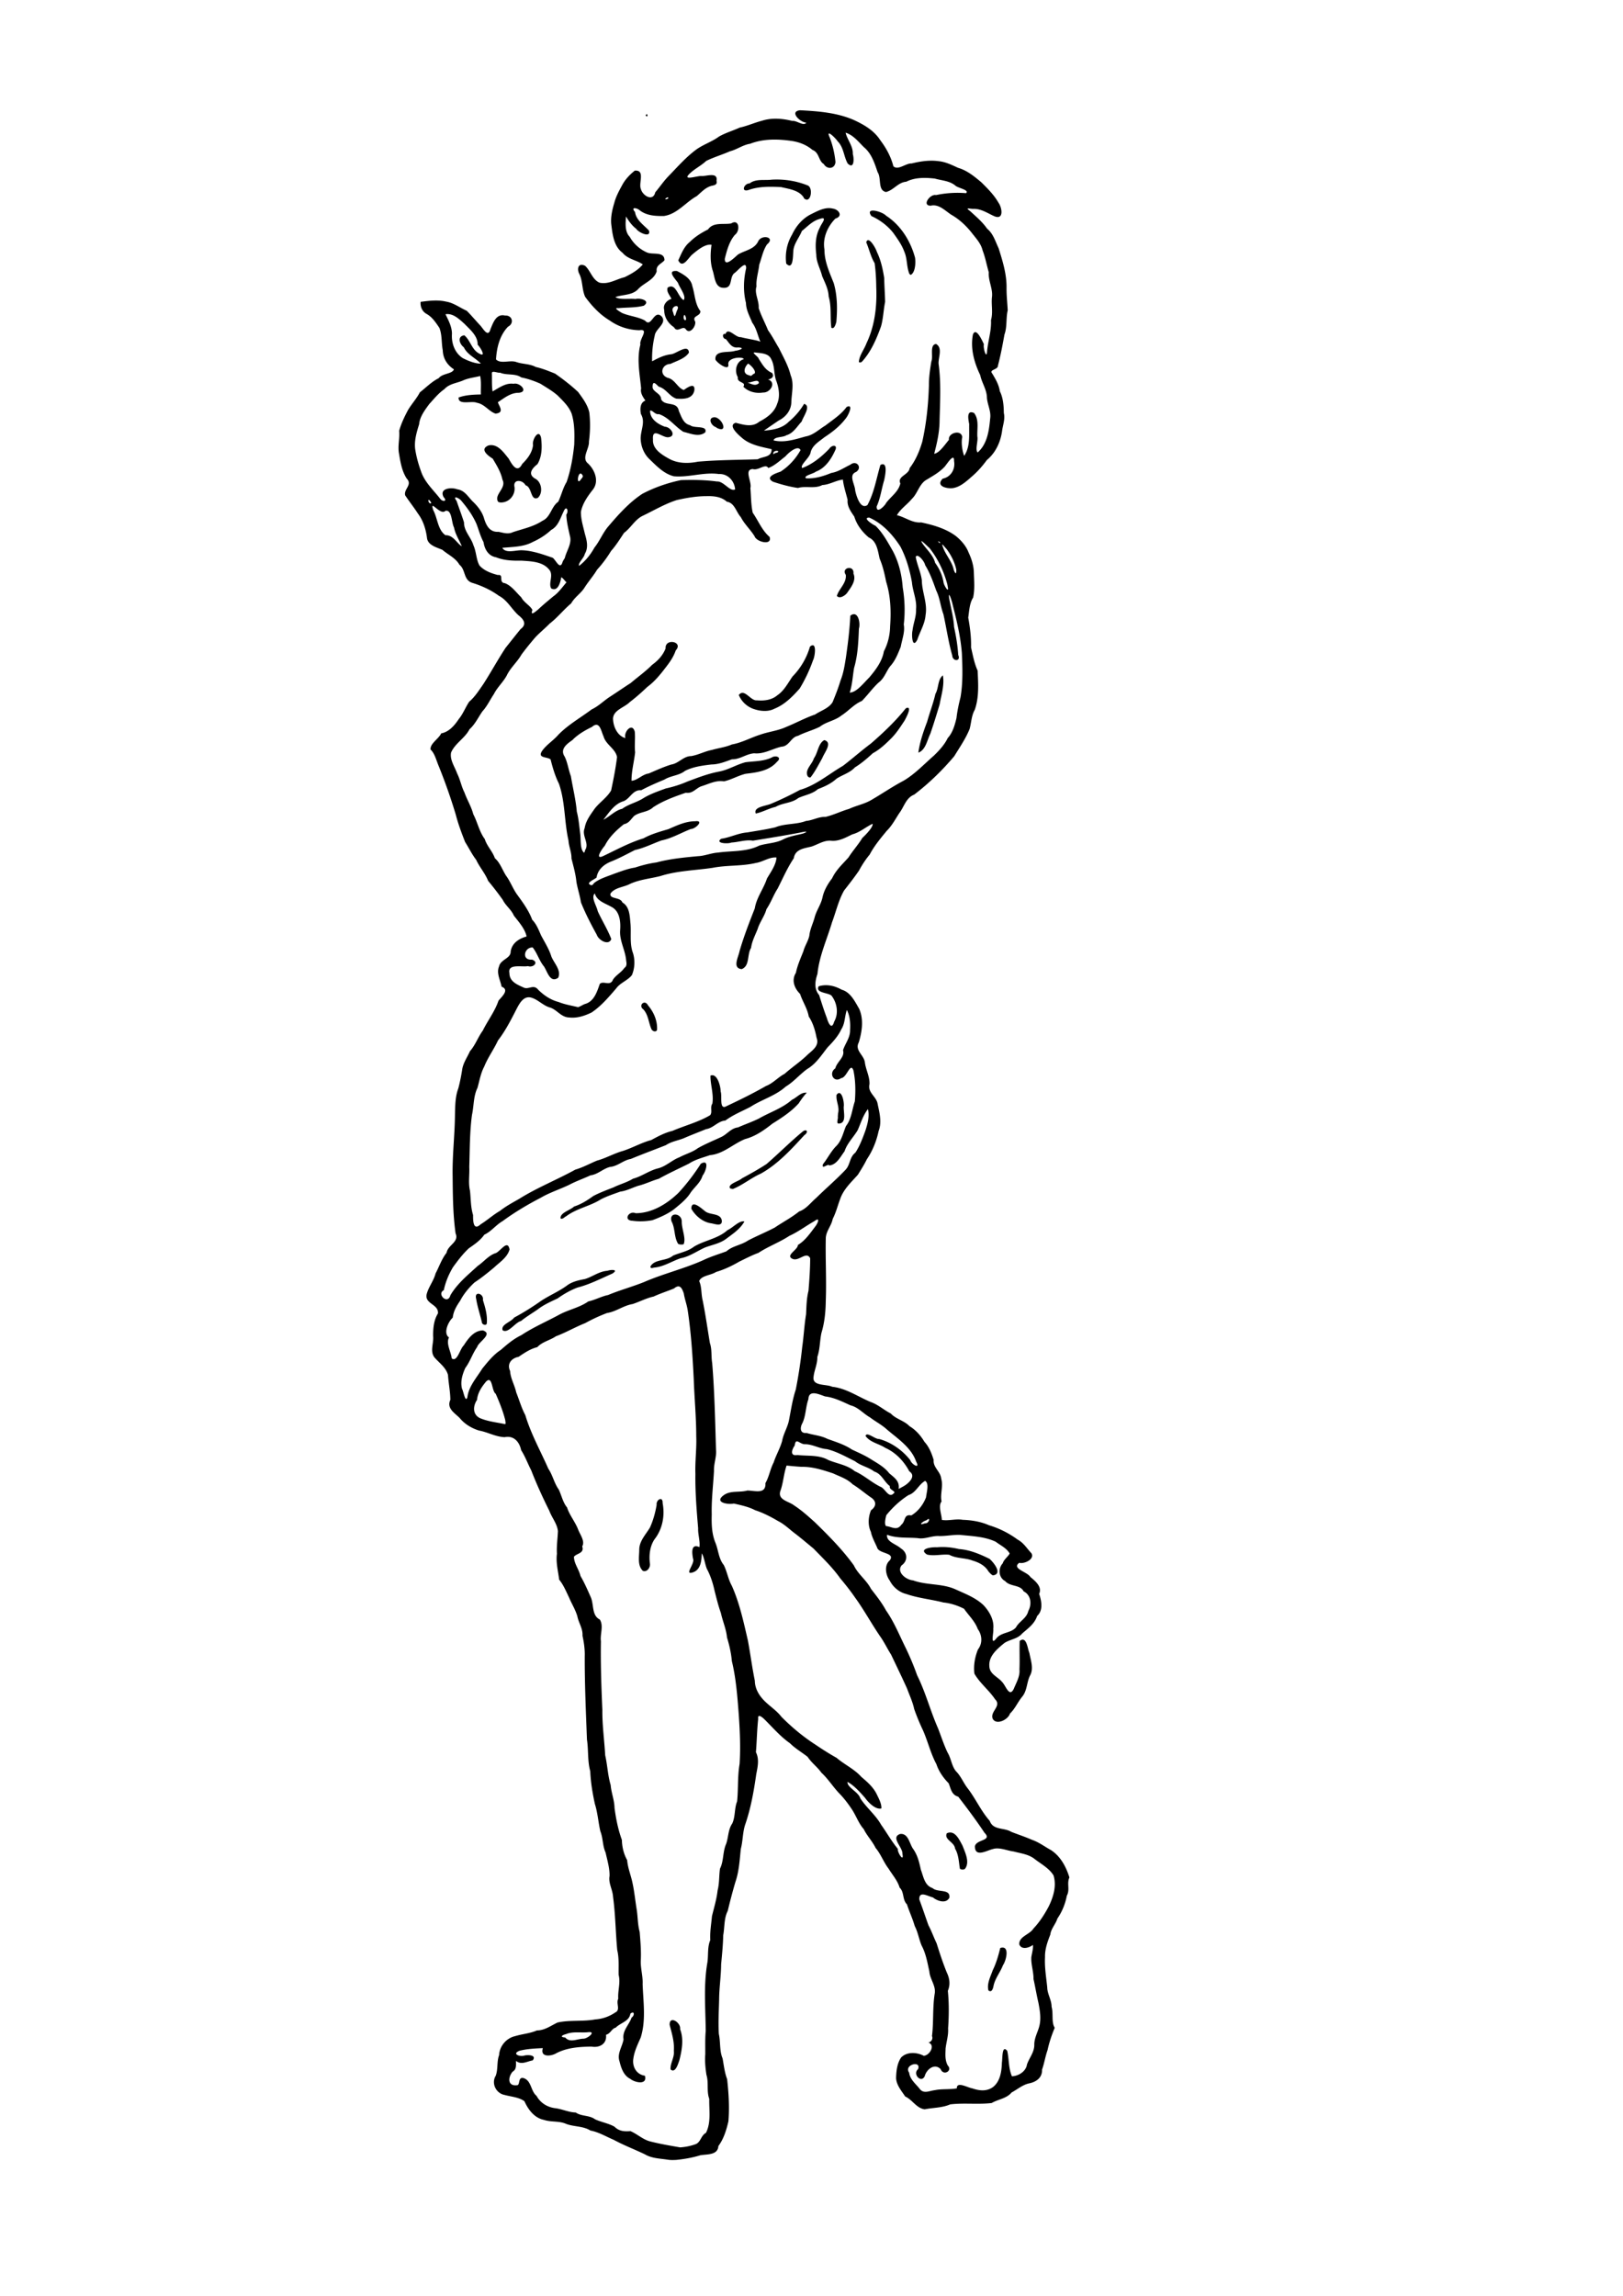 <svg xmlns="http://www.w3.org/2000/svg" viewBox="0 0 744.09 1052.4"><path d="M305.87 989.92c-3.45-.51-7.06-.57-10.16-2.39-4.74-2.3-9.68-4.14-14.31-6.66-3.52-1.49-6.96-3.59-10.72-4.27-3.28-2.1-7.46-1.69-11.06-3.02-3.29-1.5-6.89-.73-10.25-1.87-4.37-.88-7.21-4.69-8.93-8.53-2.39-1.85-6.09-2.07-9.07-2.89-3.99-.72-6.24-5.37-4.08-8.83 1.1-3.06.41-6.45 1.54-9.47.2-4.09 3.29-7.73 7.29-8.65 3.32-1.02 6.85-1.23 10.04-2.63 3.6-.01 6.39-2.18 9.44-3.62 5.68-1.26 11.57-.36 17.28-1.43 3.34-.22 6.41-1.3 9.16-3.16 2.6-1.18.27-4.13 1.41-6.32-.28-3.67 1.12-7.27.17-10.94-.08-3.8.26-7.6-.64-11.35-.77-8.12-.81-16.32-1.92-24.41-.16-3.28-2.22-6.28-1.6-9.58.06-3.64-1.04-7.2-1.82-10.73-1.43-3.1-1.13-6.61-2.41-9.78-.95-4.16-1.21-8.44-2.51-12.52-1.07-4.93-1.91-9.92-2.11-14.96-1.31-4.71-.77-9.68-1.51-14.49-.48-12.74-1.07-25.49-1.02-38.25.1-3.18-.36-6.3-1.03-9.39.21-3.33-1.79-5.88-2.37-8.97-.97-3.18-2.58-5.63-3.82-8.61-1.35-2.77-2.54-5.75-4.5-8.11-.49-3.94-1.56-7.86-1.03-11.87-.21-3.48.32-6.91.46-10.37-.36-3.43-2.8-6.17-3.96-9.36-3.02-6.05-5.84-12.21-8.29-18.52-1.6-3.06-2.73-6.3-4.61-9.22-.8-3.84-3.35-6.83-7.57-5.98-4.12-.14-7.74-2.31-11.73-3.03-3.45-1.06-6.67-3.02-8.89-5.76-2.29-2.32-6.09-4.36-4.27-8.33-.04-3.81-.84-7.59-1.08-11.4-.96-3.47-4.02-5.48-6.25-8.09-2.13-2.85-.22-6.48-.57-9.71-.03-3.62.29-7.31 2.21-10.39.4-4.31-6.15-4.29-5.18-8.79.85-3.35 3.25-6.2 4.09-9.55 1.66-3.11 2.77-6.61 5.05-9.48.59-3.59 5.86-4.89 4.12-8.88-1.21-8.68-1.27-17.48-1.35-26.23-.18-9.41.98-18.77 1.07-28.17.12-4.05.08-8.19 1.52-12.02.72-2.64 1.28-5.52 1.74-8.32.37-3.25 2.33-5.87 3.62-8.78 2.47-2.78 3.67-6.44 5.89-9.45 2.27-4.63 5.53-8.77 7.19-13.7 1.61-1.94 5.14-5 1.42-6.41-.56-2.98-2.5-6.2-1.15-9.32.72-3.22 5.36-3.56 5.31-6.79.58-3.95 3.9-5.96 7.31-6.91-.79-3.57-3.6-6.67-5.84-9.55-1.2-2.82-3.72-4.47-5.11-7.25-2.12-2.99-4.36-5.89-6.7-8.7-1.36-3.44-3.93-6.26-5.47-9.62-1.97-2.57-3.34-5.44-5.08-8.18-1.61-4.11-3.17-8.23-4.27-12.52-2.25-7.5-4.85-14.9-7.77-22.15-1.16-2.63-1.82-5.89-3.8-7.71-.28-2.79 3.7-4.84 4.88-7.41 3.54-.64 6.15-3.67 8.03-6.53 1.98-2.38 3.11-5.46 4.8-7.98 2.59-2.18 4.44-5.16 6.4-7.95 3.56-5.51 6.68-11.29 10.29-16.76 2.29-2.85 4.51-5.7 6.87-8.58 3-2.22 1.47-4.44-.95-6.33-3.16-2.84-5.11-6.93-8.99-8.93-3.72-2.71-7.97-4.65-12.34-5.98-3.98-1.37-2.84-5.98-5.75-8.26-1.77-3.13-5.18-4.55-7.79-6.82-2.7-1.19-6.84-2.1-7.11-5.67-.52-3.88-1.77-7.85-4.15-10.99-1.82-2.82-3.97-5.52-5.82-8.32-.78-2.89 3.49-4.81.71-7.68-2.22-3.44-2.87-7.41-3.52-11.35-.72-3.55.38-7 .04-10.54.89-3.25 2.41-6.43 4.04-9.5 1.67-2.82 3.94-5.24 5.46-8.16 2.85-2.21 5.37-4.86 8.65-6.49 1.64-2.24 6.24-1.89 6.96-4.04-3.08-2.01-4.99-4.94-5.12-8.77-.65-3.39-.26-7-1.54-10.24-1.66-2.46-3.3-4.96-5.84-6.38-2.04-1.12-2.99-3.31-2.76-5.55 3.92-.53 7.88-1.02 11.78-.09 3.42.58 6.23 2.79 9.35 4.17 2.13 2.12 4.12 4.52 6.21 6.74 1.38 1.5 3.59 5.76 4.68 1.7 1.22-2.91 2.58-7.22 6.68-6.24 3.36-.22 4.32 3.59 1.36 5.11-3.84 3.99-5.18 9.62-5.5 14.98 2.12 2.25 6.42.15 9.36 1.23 2.9 1.01 6.09.75 8.85 2.25 3.05.69 5.98 1.88 8.86 3.04 3.7 2.59 7.32 5.37 10.61 8.46 2.08 2.9 4.3 5.77 5.09 9.34.52 4.42.41 8.95-.17 13.36.22 3.29-3.47 7.41-.56 9.91 3.19 2.89 5.32 8.14 2.47 11.97-2.4 3.05-4.85 6.45-5.58 10.32-.05 3.45 1.04 6.71 1.79 10.01.92 3.13 1.74 6.34-.02 9.27-.32 1.85-3.18 4.16-2.62 5.49 2.94-2.26 5.26-5.15 7.04-8.38 2.49-3.09 3.87-6.88 6.5-9.87 4.61-5.41 9.46-10.84 15.45-14.77 5.55-2.93 11.58-5.01 17.71-6.29 5.49-.17 11.03-.11 16.48.63 3.12-.24 6.06 4.89 8.36 3.62-.31-3.89-3.36-7.26-7.43-7.03-6.92-1-13.76 1.65-20.67 1.02-4.53-1.12-7.9-4.7-11.16-7.83-2.61-2.48-3.97-6-4.05-9.52 0-3.82 2.28-7.52.12-11.17-.42-2.24-.45-5.24 2.05-6.17-.84-1.27-2.47-3.42-1.95-5.54-.63-6.68-2.08-13.51-.34-20.16-.66-2.41 4.28-7.34-.45-6.55-4.9-.1-9.67-1.64-13.65-4.49-4.51-2.69-8.14-6.61-11.21-10.81-1.52-3.27-1.07-7.05-2.6-10.34-1.37-2.39-.66-5.48 2.55-3.9 2.53 2.27 3.35 6.44 6.71 7.76 4.04.87 7.61-1.62 11.39-2.53 3.04-1.48 6.23-3.24 8.36-5.87-2.95-2.03-6.9-2.39-9.28-5.32-3.92-2.9-4.55-8.08-5.12-12.57-.48-3.414.35-7.069 1.35-10.349.7-2.804 2.29-5.72 3.53-7.976 1.41-2.717 3.56-4.927 5.84-6.763 4.98-.384 1.6 5.715 2.82 8.494.87 3.102 5.58 5.837 6.58 1.427 2.08-2.418 3.91-5.228 6.27-7.597 4.02-4.155 7.88-8.576 12.55-12.008 3.24-2.323 7.19-3.568 10.36-5.911 2.92-1.697 6.38-2.687 9.5-4.124 3.53-.755 6.77-2.255 10.28-3.163 4.52-1.449 9.31-1.027 13.85.1 2.1-.263 5.13 2.585 6.45.784-2.77-.077-8.03-5.103-2.9-5.67 8.31.413 16.88 1.069 24.6 4.422 4.69 2.151 9.36 4.852 12.19 9.298 2.72 3.575 4.9 7.576 6.01 11.947 2.17 2.029 5.61-1.405 8.39-1.295 4.06-.987 8.25-1.624 12.43-1.03 3.16.323 5.99 1.726 8.84 3.038 4.11 1.177 7.49 3.966 10.71 6.67 2.85 2.838 5.79 5.757 7.78 9.26 1.83 2.504 2.61 8.476-2.3 6.06-2.86-1.337-5.65-3.197-8.96-3.181-1.67.117-4.42-.943-1.73 1.007 2.76 2.563 5.68 4.98 7.82 8.09 2.84 2.3 3.78 5.86 5.26 8.93 1.86 5.9 3.73 11.92 3.65 18.19-.05 3.44.37 6.87.53 10.29-.86 3.65-.2 7.57-1.49 11.1-.85 4.77-1.76 9.54-2.98 14.23.03 2.02-4.26 1.76-2.62 3.66 1.55 2.6 3.04 5.1 3.48 8.12 1.49 2.91 1.81 6.54 1.83 9.94.69 2.82-.46 5.57-.81 8.34-.72 5.06-2.99 9.97-6.98 13.25-2.02 2.78-4.32 5.39-6.97 7.64-2.53 2.23-5.32 4.77-8.7 5.23-2.76.33-7.92-.92-4.56-4.35 3.68-.7 5.89-4.29 5.2-8.06.15-4.22-3.36 1.56-4.32 2.59-2.46 2.68-5.76 4.42-8.85 6.31-2.92 2.12-3.63 6.05-6.23 8.5-2.13 2.57-5.16 4.55-6.8 7.42 3.78.86 7.06 3.67 11.12 3.3 5.57 1.19 11.24 2.79 15.9 6.24 2.38 1.95 4.66 4.48 5.78 7.41 1.38 2.92 2.39 6.01 2.48 9.28.12 3.83.49 7.79-.34 11.55-1.66 2.53-1.8 6.22-2.24 9.17.82 4.5 1.42 9.09 1.29 13.65.85 3.66 1.48 7.25 3.02 10.65.27 5.97.72 12.22-1.32 17.96-1.53 2.67-1.57 5.92-2.36 8.79-1.8 4.44-4.56 8.42-7.04 12.47-5.47 6.48-11.61 12.46-18.36 17.6-3.79 1.49-4.58 5.52-6.81 8.45-1.84 2.79-3.37 5.8-5.76 8.13-2.84 3.46-5.74 6.9-7.83 10.89-1.91 2.3-3.52 4.77-4.93 7.4-2.15 3.12-4.48 6.11-6.81 9.08-2.59 4.55-3.71 9.74-5.54 14.61-2.34 7.85-5.86 15.41-6.68 23.64-1.12 3.36-1.64 6.81.78 9.7 1.1 3.5 2.22 7.05 3.53 10.5.66 2.35 2.22 5.71 3.36 1.67 2.13-3.77 1.35-8.57-1.22-11.91-1.56-1.46-7.57-1.18-5.88-4.3 3.62-1.09 7.31-.26 10.53 1.56 4.06 1.14 6.05 5.38 8.02 8.75 2.17 4.9 1.33 10.42-.16 15.38-1.99 3.72 2.33 5.72 2.79 9.21.43 3.37 2.23 6.43 2.12 9.94-.94 3.74 2.77 5.46 3.62 8.58.85 4.23 2.17 8.67.56 12.9-.96 4.57-2.75 9.06-5.37 12.92-1.23 2.51-2.58 4.64-4.14 7.15-3.05 3.41-6.57 6.62-8.11 11.08-1.16 3.04-1.91 6.23-3.42 9.13-.61 3.18-2.92 5.42-3.18 8.63-.22 9.65.36 19.31-.01 28.96-.07 4.94-.53 9.87-1.96 14.61-.83 3.68-.65 7.53-1.92 11.12.1 3.29-1.51 6.26-1.75 9.42-.35 4.01 5.85 2.93 8.56 4.23 6.45.69 11.82 4.57 17.67 6.99 3.38 1.18 6.04 3.67 9.18 5.26 2.45 2.62 6.19 3.26 8.61 5.83 2.82 1.68 5.12 4.26 6.84 7.16 2.14 2.32 3.31 5.29 4.23 8.3-.36 3.44 3.18 5.33 3.47 8.63 1.03 3.46-.62 7.21.17 10.39-1.66 2.04.01 5.82.11 8.47 2.95.54 6.4-.6 9.56-.04 4.14.15 8.25.81 12.06 2.49 4.7 1.41 9.15 3.65 13.1 6.56 2.81 1.51 4.15 3.94 6.36 6.29 1.59 2.73-3.28 4.99-5.58 4.37-3.74 2.69 3.76 4.11 5.08 6.5 2.33 1.89 5.52 4.56 4.03 7.74 1.11 3.27 1.93 7.52-.9 10.09-1.2 3.63-4.12 5.67-6.86 8.05-2.11 2.53-5.55 2.67-8.14 4.36-3.24 2.65-7.27 5.93-6.93 10.57.08 3.8 3.88 4.86 5.92 7.4 1.62 1.57 3.26 7.36 5.34 2.93 1.15-2.84 2.85-5.61 2.54-8.8.19-4.34-.05-8.75.11-13.03 3.23-2.47 3.55 3.55 4.45 5.5.59 3.43 2.13 7.2.23 10.49-1.46 3.04-1.25 6.64-3.39 9.4-2.14 2.5-3.33 5.62-5.74 7.9-.9 2.89-6.27 5.41-7.89 2.43-1.47-3.33 4.28-5.84 1.04-9-2.79-4.2-6.97-7.34-9.47-11.74-.47-3.71.24-7.65 1.65-11.1 2.17-2.75 1.92-6.58-.09-9.31-1.3-3.61-4.23-6.3-6.3-9.31-2.99-1.52-6.19-2.56-9.44-2.88-5.65-1.46-11.51-1.97-17.05-3.9-3.23-.76-6.06-3.16-7.55-6.1-1.9-2.58-2.7-7.01.01-9.34 2.59-3.61-5.04-2.91-5.82-5.85-1-2.31-2.44-4.89-2.86-7.2-1.45-3.01-1.23-6.85.06-9.9 2.63-1.88 2.53-4.31-.27-6.02-2.75-1.93-5.26-4.1-8.15-5.87-2.57-2.54-5.82-3.53-8.99-5.01-4.69-1.55-9.46-3.1-14.46-3-2.28-.13-4.56-.36-6.84-.58-1.36 3.85-1.48 8.01-2.92 11.84-1.12 3.98 4.02 4.57 6.34 6.41 3.43 2.22 6.49 4.99 9.53 7.72 6.36 6.21 12.68 12.56 17.89 19.79 1.9 4.08 5.83 6.75 7.86 10.77 2.47 3.18 4.98 6.34 6.9 9.9 3.76 5.35 6.19 11.51 9.1 17.35 1.92 4.01 3.66 8.12 5.13 12.31 3.9 7.82 6.06 16.33 9.58 24.3 1.47 3.76 2.66 7.54 4.4 11.17 1.65 2.7 1.85 6.16 3.87 8.58 2.31 2.28 3.45 5.48 5.49 8 3.59 4.73 6 10.26 9.96 14.73 1.6 4.4 6.54 2.98 9.84 5.01 3.16 1.25 6.39 2.28 9.5 3.66 3.22 1.1 5.71 3.06 8.72 4.71 4.4 2.85 6.97 7.66 8.47 12.55-1.28 2.85.36 5.52-1.18 8.38-.69 3.7-2.18 7.37-4.33 10.46-.7 2.44-2.97 4.72-3.23 7.34-1.29 3.29-2.54 6.72-2.44 10.34-.25 4.65.55 9.25 1.02 13.85.02 3.03 2 5.77 1.99 8.88.91 3.28-.18 7.07 1.44 9.67-1.38 3.29-2.54 6.75-3.29 10.23-1.04 2.91-1.48 6.02-2.52 8.94.13 3.65-2.58 5.57-5.71 6.26-3.05.57-5.57 2.78-8.26 4.23-2.33 2.8-6.15 3.08-9.12 4.82-6.33.75-12.74-.15-19.05.63-3.67 1.62-7.75 1.46-11.63 2.25-3.77-.43-5.67-4.4-8.97-5.87-1.66-2.53-4-5.18-4.18-8.37.06-3.24.46-6.83 2.31-9.5 2.64-2.74 7.23-2.46 10.36-.79 2.72-.1 5.6-5.07 2.01-6.1.58.19 2.55-1.11 1.78-2.94.8-6.46.22-13.04 1.25-19.47.64-3.55-2.24-6.68-2.45-10.12-.9-4.06-1.57-8.19-3.55-11.9-1.25-2.96-1.65-6.03-3.17-8.96-.96-3.38-2.49-6.58-3.56-9.93-2.19-2.15-1.13-5.56-3.35-7.65-.98-3.29-3.32-5.86-5.09-8.74-2.29-2.97-3.5-6.59-5.92-9.45-1.5-3.1-3.98-5.6-5.45-8.64-2.45-2.74-3.57-6.41-5.69-9.44-1.72-2.58-3.65-5.06-5.77-7.19-2.77-2.98-4.96-6.49-7.96-9.25-1.86-2.63-4.49-4.49-6.3-7.24-2.67-2.11-5.68-3.82-8.11-6.25-4.36-3.05-7.81-7.1-11.56-10.83-.99-.99-3.35-3.02-3-.34-.56 5.07-.61 10.19-1.04 15.28 1.61 3.22.81 6.69.15 10.09-1.12 7.87-2.51 15.73-5.13 23.26-1.13 3.58-.99 7.38-1.95 10.99-.53 5.12-.8 10.31-2.5 15.22-1.28 4.36-2.44 8.76-3.49 13.19-1.77 3.38-1.38 7.47-2.08 11.17-.08 4.45-.55 8.87-.95 13.3-.04 5.38-.88 10.68-.92 16.07-.12 5.28-.46 10.58-.13 15.86.82 3.68.24 7.69 1.72 11.23.57 3.09.9 6.39 2.08 9.49.71 6.41 1.12 12.91.58 19.35-.92 3.97-2.14 8.02-4.59 11.31-.27 4.26-5.21 3.69-8.25 4.22-3.65 1.12-7.42 1.78-11.23 2.15-1.33.05-2.68.1-3.99-.16zm13.27-7.15c2.28-1.18 2.16-3.8 4.52-5.12 2.44-4.8 1.38-10.39 1.51-15.56-1.31-3.61-.18-7.49-1.3-11.04-.45-3.01-.78-6.11-.53-9.43.03-3.62-.12-7.13.21-10.72-.11-10.43-1.04-20.97.76-31.32.52-3.41-.06-7.06 1.33-10.28-.21-3.71.43-7.23.77-10.96.95-3.92 2.14-7.79 2.59-11.85.85-3.25.62-6.68 1.09-9.94 1.77-3.48 1.2-7.73 2.81-11.32 1.1-3.09.87-6.54 2.79-9.34 1.51-3.2.93-6.92 2.24-10.15.6-5.71.16-11.48 1.14-17.15.51-7.78.12-15.61-.43-23.38-.61-7.97-1.23-16.01-3.11-23.79-.33-3.7-1.15-7.31-2.23-10.83-.35-3.87-1.98-7.42-2.79-11.19-1.2-3.34-2.02-6.76-2.9-10.2-.77-3.5-1.84-6.91-3.54-10.07-.86-2.05-1.34-5.83-2.37-7.08-.05 3.19-.37 7.28-3.82 8.62-4.7 1.64.88-3.87-.15-6.2-.46-2.48-1.1-7.13 2.93-5.29.41-2.63-.72-5.8-.59-8.65-.7-8.32-1.38-16.64-1.26-24.99-.2-5.76.62-11.46.39-17.22 0-8.76-.85-17.49-1.15-26.25-.53-10.57-1.2-21.15-2.79-31.62-.41-2.54-1.4-5.11-1.76-7.55-.85-2.44-1.8-4.53-4.5-2.28-3.1 1.27-6.3 2.27-9.34 3.69-3.38.74-6.41 2.38-9.66 3.45-4.14.66-7.55 3.48-11.69 4.1-3.44 1.3-6.77 2.84-9.99 4.62-4.58 1.81-8.85 4.33-13.47 6.05-2.75 1.9-6.14 2.44-8.53 4.98-3.15.78-5.81 2.56-8.54 4.43-3.33.63-5.45 3.19-3.92 6.5.21 3.48 2.1 6.46 2.81 9.82 1.39 3.46 2.39 7.1 4.16 10.39 2.55 8.57 6.98 16.44 10.56 24.58 2.01 2.96 2.67 6.62 4.78 9.54 1.3 2.74 1.89 5.91 3.8 8.21 1.12 3.52 3.63 6.45 5 9.91.9 2.49 3.38 5.52 1.95 7.95 1.13 3.26-2.73 3.18-3.79 4.78.07 3.17 2.31 5.74 3 8.77 1.77 3.03 3.19 6.27 4.63 9.53 1.65 3.44.37 8.52 4.23 10.44 1.86 2.93.05 6.65.51 9.96-.18 10.49.2 20.97.66 31.45-.09 6.97.92 13.88 1.3 20.83 1.04 4.48 1.17 9.18 2.51 13.62.27 3.56 1.72 6.92 1.77 10.52.66 4.97 1.65 9.92 3.37 14.64.07 3.21.84 6.44 2.42 9.27.3 3.63 1.7 6.85 2.42 10.32.87 3.94 1.25 7.94 1.89 11.92.61 3.56.46 7.15 1.43 10.66.34 4.34.74 8.72.51 13.07-.17 3.59 1.03 7.19.84 10.85.28 8.15 1.63 16.59-.89 24.53-1.37 3.11-2.91 6.25-3.37 9.66-.57 3.68 1.44 7.27 5.31 7.81 1.24 4.44-4.66 3.16-6.73 1.42-3-1.46-4.17-4.93-4.9-7.96-1.24-3.6 1.25-6.69 1.83-10.11-.67-3.97 2.55-6.62 3.7-10.01 1.51-.97 1.29-3.38-.57-1.76-.49 3.49-4.55 4.17-6.73 6.39-1.94.52-2.3 2.7-4.44 3.27.51 4.1-2.9 6.07-6.63 5.41-5.66.08-11.58.48-16.63 3.3-2.51 1.23-6.96 1.47-5.69-2.59-3.49.15-7.2.31-10.66 1.19-3.69 1.41-.02 2.91 2.23 2.2 1.7-.4 5.72-.24 3.78 2.22-2.67.48-5.18 2.21-7.66.24-.03 1.76.35 3.89-1.53 4.92-2.23 2.57-2.43 6.94 2.26 6.19 1.19-.49.13-4.19 3.1-3.11 3.33 1.45 2.95 5.88 5.57 8 1.75 3.2 4.82 5.18 8.51 5.67 3.22.37 6.19 1.9 9.47 1.98 2.68 1.86 6.18 1.15 8.85 3.1 2.89 1.36 6.18 1.83 8.94 3.42 2.19 2.19 4.8 2.22 7.31 2.02 2.99 1.27 5.53 3.69 8.67 4.62 4.64 1.22 9.39 2.01 14.09 2.83 2.49-.16 4.99-.67 7.33-1.55zm-11.69-34.16c-.31-2.7 1.88-5.58 1.48-8.57.32-4.08-.92-7.99-1.92-11.88-.17-4.51 5.29-1.05 4.79 1.96 1.78 4.58.83 9.66-.33 14.28-.56 1.5-1.78 6.11-4.02 4.21zm-12.72-228.56c-2.53-2.42-1.69-6.35-1.66-9.5-.07-4.13 2.98-7.09 4.93-10.39 1.49-3.3 2.44-6.79 3.05-10.37-.31-2.37 2.87-4.16 2.74-.83 1.11 5.77-.05 11.97-3.72 16.63-2.16 3.25-2.6 7.41-2.09 11.21.23 1.74-1.35 3.98-3.25 3.25zM428.56 958.1c3.33-.7 6.82-.22 10.12-.85-.14-3.36 5.04-.27 7.07.01 3.1 1.06 6.36 1.53 9.34-.47 3.49-2.59 4.13-7.31 4.25-11.36.31-1.62-.06-8.51 2.45-5.32.86 3.83.54 7.97 2.15 11.62 3.05-.11 6.44-2.22 6.9-5.43 1.07-3.08 3.43-5.65 3.35-9.08-.02-2.96 1.53-5.61 2.23-8.22 1.02-3.57.34-7.44-.35-11.03-.84-3.59-1.44-7.23-2.24-10.83.06-3.41-1.22-6.76-.99-10.07.26-1.66.98-4.34.71-5.55-1.83 1.4-5.26 2.35-6.25-.27-.18-3.65 4.74-4.41 6.51-7.25 2.82-2.98 5.08-6.51 7-10.13 2.12-4.36 3.68-9.42 2.2-14.22-1.98-3.23-5.5-5.12-8.46-7.36-2.83-2.34-6.44-2.7-9.81-3.6-3.11-.38-6.61-2.09-9.57-1.11-2.68.59-8.16 4.03-8.21-1.23.57-3.33 8.19-2.44 4.4-6.25-3.78-5.67-7.87-11.16-12.04-16.54-3.09-.84-3.36-3.62-4.39-6.15-2.48-2.49-4.54-5.49-5.62-8.76-2.65-4.9-3.9-10.43-6.16-15.52a97.555 97.555 0 01-4.02-9.73c-.68-3.22-2.15-6.32-3.29-9.44-2.35-5.21-4.85-10.35-7.3-15.51-1.69-2.62-3.12-5.71-5.01-8.35-4.03-5.89-7.41-12.17-11.61-17.95-2.09-3.04-4.36-5.89-6.73-8.71-3.54-5-8.03-9.29-12.29-13.68-2.66-2.17-5.28-4.42-8-6.52-2.72-2-5.1-4.47-8.15-6.01-3.36-1.97-6.9-3.8-10.56-4.99-3.02-1.59-6.45-2.28-9.72-3.04-3.01.59-9.38-.58-4.43-4 3.15-2.07 7.06-.98 10.53-1.96 3.25-.08 8.66 1.99 8.35-3.4 1.72-2.97 2.17-6.43 3.79-9.5 1.07-3.35 2.93-6.41 3.87-9.83.59-3.36 2.53-6.24 3.16-9.59.92-4.69 1.59-9.43 3.1-13.98a221.79 221.79 0 002.95-19.51c.72-4.99.95-10.04 1.77-15.01.17-3.6.22-7.21 1.1-10.72.42-4.96.76-9.95.78-14.93-1.72-3.51-5.24 1.69-8.17.23-3.3-1.59 2.58-4.13 2.52-6.31 3.33-2 5.64-5.38 7.95-8.45 1.24-1.55 2.5-4.66-.41-2.47-3.85 2.17-7.37 4.89-11.42 6.71-4.52 2.99-9.7 4.84-14.2 7.82-2.9 1.04-5.87 2.59-8.74 3.98-3.38 1.97-6.9 3.65-10.66 4.75-2.39 1.58-6.76 1.61-7.75 4.19 1.22 2.71.85 5.98 1.6 8.9 1.31 6.46 2.21 13 3.3 19.49 1.01 2.9.54 6.12 1.05 9.15 1.1 13.25 1.35 26.54 1.76 39.82.32 3.13-1.08 6.4-.93 9.67-.37 6.66-1.2 13.29-1.03 19.98-.13 4.41.01 8.89 1.72 13.02 1.36 3.36 1.43 7.23 3.79 10.11 1.54 3.07 2.01 6.53 3.71 9.55 3.55 7.95 5.38 16.55 7.34 25 1.16 6.16 1.94 12.37 3.2 18.5.04 3.95 2.28 7.31 5.09 9.9 2.36 2.2 5.07 4.01 7.08 6.61 4.76 4.82 10.04 9.21 15.75 12.88 3.13 2.12 6.3 4.14 9.55 5.95 3.64 3.12 8.1 5.11 11.32 8.7 2.69 2.31 5.36 4.57 7.01 7.81.98 2.07 2.38 4.56 2.21 6.69-2.59.66-5.87-2.56-7.54-4.93-2.39-2.65-4.83-5.48-7.97-7.23-.29 2.52 4.95 4.51 5.85 7.51 2.8 4.33 6.99 7.58 9.54 12.11 2.6 3.66 4.81 7.61 7.67 11.07-.28 1.71 2.96 6.5 2.1 2.25.19-3-5.57-7.51-1.08-9.06 3.77-.46 4.26 4.31 5.9 6.7 2.13 2.96 2.86 6.16 3.64 9.7 1.2 3.13 1.67 7.19 5.35 8.39 2.32 2.18 8.26.17 7.72 4.41-1.54 2.98-5.67 1.44-7.58-.15-2.22-.45-6.38-3.23-6.2.96 1.46 3.92 2.79 7.91 4.19 11.84 1.39 2.56 2.41 5.49 3.74 8.27 1.42 4.51 2.89 9 4.67 13.38 1.41 2.93 1.61 5.68.48 8.39.57 5.71.51 11.5.11 17.23.22 3.16-.77 6.01-1.15 9.18-.06 2.65-.39 5.25 1 7.81 2.36 2.4-1.98 4.96-3.28 1.66-2.79-2.87-6.5.15-7.29 3.25-1.62 3.4-5.73-1-3.04-3.23 1.58-4.24-6.7-1.96-4.1 1.58.45 3.36 3.16 5.2 5.01 7.68 1.85 2.14 4.45.61 6.74.38zm24.6-45.73c-.8-3.11.96-6.31 1.97-9.23 1.6-3.24 2.6-6.77 3.45-10.22 4.53-1.45 2.77 5.72 1.23 7.94-1.23 3.22-3.54 5.9-4.29 9.34-.2 1.1-.77 3.43-2.36 2.17zm-13.07-55.77c-.52-2.93-.53-6.41-2.23-9.23-.25-3.06-5.17-4.08-3.78-7.03 3.78-1.69 5.74 3.03 7.2 5.65 1.19 3.17 3.46 7.57 1.15 10.63-.68.51-1.65.45-2.34-.02zm-172.58 77.89c1.89.02 6.22-3.54 1.94-2.95-3.26.3-6.79-.43-9.86.83-1.79.44-3.24 1.39-.46 1.57 2.2 2.6 5.46.6 8.38.55zm189.34-183.55c2.36-2.85 6.63-2.28 8.94-4.98 1.52-2.83 4.87-4.1 5.66-7.52 1.7-3.13 1.23-7.32-2.14-8.99-1.57-3.18-6.19-2.03-8.49-4.72-3-1.58-3.33-5.73-1.08-8.16.51-1.77 2.48-3.09 3.16-4.47-1.44-2.53-4.2-3.7-6.42-5.41-5.13-2.4-10.96-2.55-16.5-3.14-3.09-.07-6.17.58-9.28.55-3.44-.27-6.59 1.56-9.95.95-4.68-.41-9.58.17-14.05-1.55-.52 3.22 4.26 4.31 6.28 6.23 3.14 1.88 3.37 5.73.39 7.8-2.5 3.1 2.09 6.68 5.2 6.87 6.29 2.31 13.3 1.34 19.48 4.12 4.48 2.05 9.33 3.85 12.93 7.33 2.71 2.96 4.88 6.74 4.4 10.89.31 1.51-1.56 8.06 1.47 4.2zm-3.62-30.54c-1.59-2.78-4.37-4.18-7.37-5.07-3.44-1.33-7.35-.85-10.65-2.65-3.38-.37-6.84.69-10.17-.09-4.3-2.73 2.27-3.52 4.51-3.35 3.4-.32 6.77.02 10.07.81 5 .35 9.66 2.33 14.09 4.52 1.87 1.66 6.12 6.9 1.54 7.55-.85-.32-1.4-1.11-2.02-1.72zm-39.98-21.51c2.03-1.59.97-4.95 4.54-4.24 3.11-1.81 5.52-5.02 6.77-8.31.24-2.18 1.53-6.42-.42-7.53-2.98 1.64-4.21 5.44-7.63 6.52-3.85 2.45-7.28 5.64-10.15 9.18-.38 1.35-1 4.04-.16 5.01 2.64.26 4.98 2.34 7.05-.63zm11.37-.69c1.32-.2 2.23-3.17.1-1.32-1.59.36-4.13 2.62-.9 1.44l.44-.08.36-.04zm-15.06-13.52c1.85-1.21-2.17-1.59-1.56-3.46-2.68-1.97-3.76-5.63-7.17-6.69-2.69-2.07-6.17-2.6-8.83-4.73-4.2-2.05-8.35-4.46-12.92-5.55-3.53-.23-6.62-2.31-10.19-2.25-2.33-.08-4.11-3.24-4.53.58-1.4 1.97-2.28 4.97 1.22 4.37 4.75.55 9.86-.16 14.18 2.29 4.05 1.69 8.67 2.26 12.12 5.13 4.24 1.86 7.64 5.11 11.78 7.14 2.07.66 3.69 5.29 5.9 3.17zm4.6-3.36c2.28-1.25 6.14-4.66 2.73-6.89-2.43-4.6-6.23-8.63-11.04-10.77-2.92-1.93-6.89-2.46-9.02-5.43.47-2.2 4.41 1.57 6.2 1.36 5.64 1.56 10.71 5.15 14.32 9.74.47 1.81 4.71 4.39 2.69.67-2.26-6.48-8.29-10.41-13.29-14.64-2.4-2.22-5.39-3.75-7.9-5.67-3.07-1.72-5.41-4.68-8.93-5.51-3.75-1.7-7.48-3.6-11.63-4.08-2.62-.88-7.51-3.34-7.67 1.28-1.28 3.59-1.12 7.45-2.73 10.93-1.21 2.11-1.17 4.87 1.9 4.53 3.13.99 6.51 1.16 9.48 2.68 3.84 1.41 7.84 2.59 11.25 4.89 2.92 1.4 5.91 2.65 8.64 4.39 3.06 1.9 6.29 3.62 8.54 6.54 2.29 1.95 4.9 3.62 4.28 7.13.75-.34 1.46-.75 2.18-1.15zm-182.49-30.27c-1.05-4.18-2.68-8.24-4.4-12.17-1.92-1.24-1.41-8.49-4.38-5.64-2.02 2.43-3.88 5.11-4.19 8.44-2.1 3.15-2 7.26 2.05 8.64 3.47 1.36 7.25 1.7 10.87 2.5.37-.47.03-1.24.05-1.77zm-17.4-10.54c.62-5.07 4.24-8.95 6.82-13.15 2.55-3.12 5.08-6.36 8.51-8.58 2.93-2.58 5.9-5.09 9.42-6.77 5.49-3.64 11.6-6.24 17.38-9.39 4.32-2.34 9.29-3.22 13.33-6.08 3.12-.66 5.95-2.3 9.07-2.93 5.38-2.25 11.05-3.76 16.47-5.94 8.92-3.88 18.46-6.11 27.33-10.12 3.36-1.61 6.95-2.66 10.43-3.96 2.82-2.51 6.75-2.83 9.82-4.91 4.05-2.14 8.32-3.86 12.36-5.99 3.69-2.51 7.69-4.58 11.16-7.38 3.23-1.08 5.35-4.1 7.89-6.26 4.33-4.27 8.99-8.22 13.18-12.63 2.48-2.39 1.91-5.93 4.72-8.06 2.02-3.1 3.34-6.62 4.59-10.08 1.06-3.25 1.95-6.68 1.17-9.88-2.19 2.73-3.27 6.43-4.71 9.67-1.93 3.24-4.84 6-6.01 9.66-1.92 2.5-3.54 6.11-6.96 6.49-.76-1.05-3.65 2.23-2.94-.59 2.07-2.56 3.51-5.58 5.81-8.02 2.73-2.55 3.38-6.18 4.74-9.45 2.58-3.27 2.74-7.51 4.06-11.3.4-4.73.34-9.6-.66-14.25-1.42-3.94-2.98 3.43-5.62 3.58-3.36 2.37-5.86-2.32-2.67-4.47.72-3.03 4.51-5.15 3.54-8.31.96-3.06 3.31-5.74 3.23-9.19.2-3.11-.03-6.55-1.48-9.26-1.03 2.92-.79 6.19-2.55 8.88-1.47 3.18-3.89 5.79-6.32 8.3-2.79 3.55-5.29 7.51-9.28 9.86-3.47 2.49-6.2 5.88-9.87 8.07-4.69 4.25-10.98 5.9-16.22 9.32-3.85 2-7.97 3.64-11.44 6.24-3.44.24-5.54 3.49-8.83 3.93-3.46 1.41-6.96 2.75-10.37 4.23-2.7 1.06-5.64 1.48-8.09 3.13-5.35 2.12-10.76 4.11-16.08 6.32-3.45.57-5.97 3.33-9.48 3.65-3.24.79-5.62 3.45-9 3.86-3.17 1.49-6.52 2.63-9.67 4.3-4.33 2.1-8.95 3.53-13.12 5.97-6.09 3.16-11.99 6.67-17.53 10.73-3.03 1.75-5.15 4.73-8.36 6.21-1.81 2.61-4.5 4.45-7.07 6.22-2.77 2.58-5.06 5.62-7.29 8.68-1.94 3.26-3.44 6.82-4.21 10.54-3.43 1.74 1.8 6.84 3.01 2.35 3.12-5.37 8.06-9.35 12.57-13.5 2.72-1.83 4.73-4.54 7.83-5.72 2.27-.37 5.82-6.89 6.73-1.8-1 3.65-4.51 5.83-7.13 8.3-2.87 2.4-5.79 4.76-8.9 6.8-2.61 2.42-5.02 5.34-6.59 8.36-1.69 2.5-3.07 4.76-3.43 7.8-2.12 1.89-4.46 7.24-1.7 9.07-1.5 2.8.92 6.48 1.23 9.58 2.51 1.95 3.78-4.36 5.49-5.89 2.04-3.15 4.69-6.88 8.83-6.91 4.79 1.63-2 5.14-2.66 7.63-2.15 3.01-3.19 6.63-5.43 9.58-1.34 2.99-2.35 6.31-1.48 9.61.58.75 1.47 6.63 2.43 3.85zm16.18-30.73c-.94-2.68 3.78-3.72 5.25-5.81 4.29-2.3 8.43-4.89 12.41-7.71 3.79-2.48 8-4.24 11.69-6.9 2.44-1.89 5.42-2.51 8.36-3.07 3.52-1.07 6.52-3.53 10.3-3.78 1.66-.6 5.39-.7 2.28 1.28-5.25 2.29-10.43 4.99-16.03 6.41-3.24 1.24-6.26 2.98-9.07 4.97-3.15 1.51-6.3 2.86-9.07 5.01-2.51 1.74-5.23 3.35-7.71 5.34-2.8.72-5.8 5.87-8.41 4.26zm-9.44-3.28c-.8-3.7-2.11-7.35-2.7-11.12-1.02-3.85 3.64-2.43 3.08.52 1.11 3.47 2.14 7.11 1.78 10.78-.3 1.06-1.8.53-2.16-.18zm77.21-25.99c1.92-3.47 7.35-2.36 10.31-4.94 3.22-1.4 6.8-1.91 9.64-4.13 4.93-2.95 11.02-3.63 15.38-7.58 2.5-1.08 5.28-4.49 7.73-3.97-1.88 3.48-5.43 5.76-8.53 8.1-2.85 2.05-6.25 2.6-9.47 3.82-3.75 1.66-7.13 4.19-11.24 4.95-4.02 1.36-7.66 3.84-11.98 4.26-.6.05-1.98.69-1.84-.51zm12.68-10.36c-1.93-3.06-1.28-7.1-3.02-10.29-1.36-4.38 4.58-3.97 4.69-.01-.12 3.42 2.06 7.75.85 10.5-.82.19-1.75.22-2.52-.2zm14.81-9.46c-3.7-.64-6.99-3.49-8.76-6.63.04-4.53 4.72-.05 6.43 1.23 2.27 1.75 6.99.72 7.54 4.15.32 3.18-3.59 1.39-5.21 1.25zm-35.77-1.12c-4.28-.12-1.7-4.79 1.45-3.46 7.53.01 14.38-4.24 19.64-9.31 3.82-4.13 7.24-8.63 10.27-13.36 4.2-2.41 2.28 3.68.8 5.44-1.03 3.49-4.05 5.43-5.83 8.36-1.98 2.86-4.82 5.07-7.47 7.22-2.97 2.15-6.31 3.61-9.72 4.86-3 .56-6.12.68-9.14.25zm-32.96-1.1c-.19-2.66 4.42-3.67 6.19-5.41 3.29-1.06 6.05-2.82 8.82-4.82 2.95-1.56 6.11-2.73 9.22-3.94 2.98-1.48 6.18-2.27 9.01-4.01 4.01-1.05 7.4-3.73 11.46-4.73 3.69-.94 6.35-3.76 9.79-5.07 2.78-1.5 5.96-2.31 8.48-4.19 3.35-1.91 7.02-3.4 10.56-5.05 2.82-1.26 4.58-4.1 7.85-4.47 3.15-1.4 6.42-2.51 9.51-4.03 5.05-2.92 10.78-4.71 15.22-8.64 2.28-1.02 4.07-3.54 6.8-3.23-1.44 1.49-2.6 3.19-3.73 4.9-3.42 3.78-7.7 6.58-12 9.25-3.78 2.97-7.81 5.86-12.53 7.08-5.51 2.21-10.02 6.86-16.16 7.39-3.25 1.14-6.64 1.95-9.56 3.85-4.64 2.32-9.38 4.46-13.91 6.99-3.13.87-6.08 2.39-9.31 3.18-2.8.88-5.37 2.33-8.34 2.7-3.02 1.11-5.99 2.04-8.91 3.56-4.99 3.15-11.04 4.13-15.8 7.69-.79.33-1.79 1.66-2.66 1zm77.78-13.72c-1.44-1.95 4.02-3.28 5.35-4.59 3.85-2.08 7.71-4.22 11.36-6.62 5.54-4.8 10.72-10.03 16.36-14.71 2.05-1.75 3.01.14.96 1.47-5.99 6.53-12.12 13.26-19.92 17.64-4.49 1.98-8.3 5.24-12.86 7.07l-.56-.09-.69-.17zm49.45-34.37c.81-3.1-1.01-5.49-.69-8.5 2.29-3.16 3.67 3.39 3.3 5.44-.13 2.53 1.46 7.72-2.4 7.7-1.1-.12-.09-2.22-.31-3.16.03-.49.07-.99.1-1.48zm-163.83 50.81c3.05-1.88 5.71-4.35 8.84-6.14 2.74-2.17 5.77-3.78 8.78-5.5 8.21-5.15 17.29-8.73 25.76-13.41 3.45-.99 6.6-2.75 9.92-4.13 4.14-1.12 7.86-3.33 12-4.47 4.38-1.42 8.4-3.77 12.86-4.95 3.12-1.68 6.28-3.4 9.75-4.21 5.73-2.47 11.91-4 17.31-7.21 1.16-1.53-.2-3.5 1-5.31.68-4.31-.91-8.53-.88-12.8 3.01-1.36 4.67 4.68 4.68 7.27.8 2.08-.82 8.72 2.7 6.7 6.13-2.88 12.24-5.88 18.1-9.24 3.21-1.22 5.51-4.01 8.53-5.58 3.44-3.08 7.34-5.59 10.62-8.86 2.47-2.15 5.34-4.15 4.03-7.65-.65-3.4-1.65-6.85-3.59-9.73-.62-3.7-2.84-6.84-3.97-10.36-2.64-2.63-4.06-6.3-1.91-9.71.62-3.22 2.14-6.62 3.42-9.86.6-2.38 2.18-4.61 2.73-7.14.28-2.93 1.66-5.54 2.41-8.33.81-3.22 2.95-5.96 3.64-9.3.69-3.18 2.42-6.13 4.39-8.68 1.73-3.75 4.81-6.53 7.52-9.56 1.93-3.08 4.45-5.79 6.34-8.94 1.7-1.55 5.02-5.05 4.71-6.48-3.17 1.46-5.81 3.95-9.3 4.84-3 1.45-6.05 3.21-9.53 2.94-3.37-.37-6.12 1.64-9.17 2.65-3.46.87-7.48 1.17-8.15 5.39-2.94 4.36-5.02 9.23-7.4 13.89-1.93 2.98-3.04 6.37-5.12 9.42-.87 3.25-3.07 5.88-4.04 9.1-1.12 2.86-2.61 5.57-3.02 8.66-1.92 3.02-.46 8.26-4.3 9.73-4.43-.42-1.49-5.54-1.01-8.13 1.93-6.71 4.47-13.23 7.02-19.71.79-4.97 4.06-9.01 5.58-13.69 1.73-2.94 4.17-6.27 4.37-9.63-3.26-.31-6.22 2.01-9.42 2.49-6.54 1.56-13.35.94-19.93 2.25-7.96 1.17-16.11 1.3-23.84 3.75-4.67 1.2-9.56 1.58-13.99 3.62-2.88 1.54-6.8 1.56-8.88 4.33-.81 2.79 4.48 1.52 5.42 4.18 3.32 1.89 3.35 6.17 3.69 9.53.4 4.3-.38 8.79.91 12.97 1.29 3.37 1.16 7.49-.26 10.8-2 2.52-5.36 3.5-7.22 6.12-3.42 3.97-6.9 8.09-11.28 11.02-3.22 1.54-6.69 2.71-10.34 2.26-3.57-.12-5.47-3.47-8.54-4.51-3.22-.83-5.51-3.6-8.58-4.53-3.61-1.13-5.51 2.49-6.93 5.19-2.53 4.96-5.1 10-8.51 14.41-1.85 4.04-4.61 7.75-6.29 11.95-1.64 3.07-2.17 6.5-3.11 9.79-1.89 3.85-1.59 8.21-2.5 12.32-1.07 7.91-.99 15.93-1.25 23.89.18 3.66-.52 7.32.33 10.93.41 3.71.3 7.53 1.41 11.11.01 2.26-.07 7.57 3.49 4.25zm78.28-89.47c-1.31-2.92-1.38-6.46-3.67-9.01-2.59-1.85.64-4.82 2.11-1.86 2.65 3.07 4.39 7.16 4.13 11.26-.51 1.21-2.17.56-2.57-.39zm-30.03-11.64c3.85-1.34 5.13-5.61 6.36-9.07 1.65-1.65 4.8 1.28 6.05-1.98 1.4-2.12 3.73-3.2 5.22-5.35 1.21-.82 1.03-2.08.81-3.36-.35-4.79-3.15-9.09-2.75-13.99.29-3.88-.19-8.83-4.15-10.72-2.86-1.61-6.54-2.63-7.46-6.08-1.93 1.76.83 5.64 1.33 8.14 1.95 4.32 4.53 8.35 6.22 12.77-1.19 3.21-5.84.54-6.64-1.93-2.67-4.84-5.23-9.77-7.28-14.9-.49-3.24-1.56-6.24-2.08-9.45-.36-3.64-1.38-7.13-2.26-10.66.07-2.87-1.2-5.39-1.37-8.24-1.96-8.58-1.45-17.64-4.38-26.03-1.76-3.51-2.88-7.37-3.82-11.11-1.58-1.34-6.1-.48-3.95-3.84 1.97-2.87 5.22-4.82 7.53-7.51 4.49-4.61 10.14-7.76 15.25-11.59 2.97-1.4 5.28-3.7 7.96-5.53 3.34-2.16 6.63-4.44 9.96-6.58 3.25-2.78 6.77-5.25 9.78-8.31 2.72-1.98 4.92-4.32 6.19-7.52-.34-4.91 8.37-3.14 4.65.9-1.2 3.56-3.44 6.32-5.7 9.23-2.16 2.77-4.56 5.48-7.32 7.49-2.59 2.48-5.16 4.76-8.03 6.95-2.52 2.55-7.49 3.61-7.7 7.56.07 3.66 1.97 7.93 5.66 8.97-.9-2.86 3.13-7.38 4.31-2.93.3 2.95-.19 6.29.16 9.45-.46 4.34-1.69 8.65-1.65 13.02 2.58-.07 5-2.98 7.9-3.33 3.41-1.46 6.81-3.02 10.35-4.11 3.4-.52 5.55-3.84 9.1-3.86 3.29-.54 6.25-2.21 9.52-2.82 3.06-.9 6.21-1.23 9.14-2.51 4.57-.8 8.68-3.14 13.07-4.52 3.9-1.36 8.11-1.77 11.9-3.54 4.44-1.8 8.66-4.12 13.2-5.68 2.7-1.81 6.26-2.81 8-5.65 1.35-3.27 2.65-6.59 3.66-9.98 1.36-3.35 1.9-7.01 2.47-10.59.91-6.32 1.7-12.68 2-19.05 3.49-2.77 4.77 3.32 3.94 5.92-.24 6.04-.49 12.17-2.21 18-.65 3.77-.8 7.64-2 11.3 3.06.04 6.47-4.48 8.94-6.89 2.97-3.52 5.92-7.38 6.72-12.02 1.85-3.54 2.79-7.46 2.86-11.46.48-6.83.27-13.79-1.81-20.37-.73-3.61-1.51-7.21-2.98-10.61-.84-3.54-1.25-8.06-5.01-9.75-3-2.53-5.48-5.76-6.62-9.54-1.64-2.42-3.36-4.74-3.07-7.73-.76-3.03-1.87-6.35-2.16-9.26-3.26.41-6.12 2.33-9.43 2.51-3.52 1.86-7.51.26-11.16 1.34-3.87-.55-7.76-1.63-11.48-2.87-3.89-2.21 1.5-3.92 3.48-4.61 3.81-2.44 6.98-5.94 9.17-9.87-1.18-2.52-5.44 1.13-6.93 2.86-2.49 1.92-5.11 4.43-7.87 5.33-1.24-2.24-4.59 1.33-7.05.49-4.28.18-.32 5.89-1.14 8.71.33 3.77.25 7.62 1.08 11.32 2.57 3.66 4.25 8.12 7.71 11.05 1.42 4.09-5.94 2.46-6.88-.29-1.91-3.09-4.66-5.55-6.29-8.75-2.16-2.34-2.82-6.54-6.43-7.08-2.52-2.3-6.01-2.63-9.3-2.54-4.6 0-9.18.79-13.64 1.8-5.59 1.78-10.65 4.86-15.93 7.36-3.37 1.81-5.17 5.42-8.24 7.67-1.87 2.82-3.69 5.77-5.98 8.33a55.83 55.83 0 01-6.38 8.54c-1.77 2.95-4.02 5.45-5.85 8.36-1.7 2.63-4.47 4.27-6.03 7.08-3.48 2.89-6.27 6.53-9.89 9.29-1.93 2.03-4.49 4.07-6.6 6.33-2.2 2.58-4.28 5.12-6.29 7.84-1.92 3.41-5.02 5.97-6.71 9.5-1.65 3.12-4.38 5.48-5.94 8.61-1.83 2.7-3.06 5.52-5.26 7.92-1.97 2.81-3.35 5.93-5.92 8.21-2.1 4.12-6.63 6.42-8.45 10.67-.68 3.31 1.67 6.5 2.77 9.6 1.43 2.82 1.92 5.9 3.35 8.7 1.2 3.38 3.14 6.45 4.06 9.99 1.95 3.71 2.72 7.96 5.26 11.38.99 3.23 3.55 5.6 4.63 8.77 2.44 2.12 3.39 5.32 5.13 8.02 1.98 2.67 3.09 5.86 5 8.56 2.66 3.64 5.42 7.4 6.99 11.65 1.91 1.92 2.91 4.51 4.03 7.08 1.67 3.19 3.66 6.23 4.76 9.77 1.23 3.07 4.66 6.29 3.12 9.72-3.73 2.61-4.95-2.83-6.51-5.17-2.22-2.69-3.05-6.04-5.18-8.71-3.88-.19-5.27 5.96-.36 5.57 3.4 1.06.71 3.87-1.81 2.97-2.64.56-9.4-1.27-8.5 3.16.03 3.97 3.49 5.29 6.61 6.71 2.19 1 4.49-1.68 6.54.91 2.63 2.62 5.8 4.75 9.4 5.68 2.87 1.16 5.93 1.63 8.92 2.37 1.26-.38 2.32-1.27 3.61-1.59zm77.53-134.9c-3.42-.97-6.09-3.4-7.45-6.6 2.57-3.27 5.33 2.73 8.26 2.44 3.31.29 6.81-.09 9.43-2.33 3.16-2.15 4.84-5.61 6.97-8.63a32.42 32.42 0 007.96-13.64c3.26-2.82 2.4 4.35 1.41 6.26-1.59 4.5-3.64 8.87-6.12 12.94-3.28 3.7-6.9 7.38-11.57 9.24-2.69 1.42-6.07 1.2-8.89.32zm37.51-52.02c.97-3.33 4.52-5.87 4.1-9.66-2.3-3.4 3.99-4.69 3.5-.59 1.46 3.2-1.22 6.45-2.97 8.97-.92 1.17-3.38 2.77-4.63 1.28zM272.33 404.79c2.57-2.05 6.02-3.01 9.1-4.23 3.2-1.12 6.3-2.37 9.68-2.88 3.23-1.06 6.51-1.91 9.88-2.36 6.22-1.67 12.68-2.27 19.08-2.87 3.07-.13 6.01-1.45 9.12-1.64 6.32-.89 13.02-.25 18.89-3.2 3.66-1.14 7.66-1.06 11.11-2.92 2.87-1.42 6.05-1.83 9.1-2.65 3.13-1.3.17-.77-1.55-.38-7.16 1.37-14.36 2.53-21.55 3.69-3.37-.55-6.55.69-9.83.85-1.6.7-7.73.42-4.72-1.73 4.09-.56 7.81-2.59 11.96-2.9 4.27-.73 8.58-1.34 12.8-2.33 4.52-1.85 9.58-1.2 14.12-2.93 3.07-.25 5.8-1.99 8.92-1.86 3.71-.85 7.17-2.62 10.84-3.67 3.37-1.58 7.11-2.22 10.34-4.17 4.91-2.85 9.6-6.1 14.64-8.74 5.17-3.04 9.31-7.5 13.8-11.42 2.49-2.39 4.92-5.01 6.43-8.13 2.24-2.41 3.25-5.9 4.02-9.17.38-3.27 1.03-6.34 1.84-9.5 1.16-6.67.93-13.52.63-20.26-.58-7.53-2.36-14.92-4.22-22.21-.21-1.4-2.19-7.24-1.6-2.89.79 4.39 2.01 8.69 2.25 13.16.92 4.21 1.63 8.45 1.9 12.76 1.38 3.1-2.62 3.09-2.74.25-1.76-6.21-2.66-12.62-4.05-18.91-1.34-3.57-1.59-7.43-3.3-10.86-1.43-4-2.85-8.02-5.08-11.66-.25-1.62-3.45-5.62-4.32-3.76.64 3.66 2.35 7.07 2.81 10.73.04 5.38 2.67 10.5 1.71 15.94-.3 4.04-2.55 7.51-3.77 11.27-2.35 4.51-2.72-2.29-2.21-4.25.37-3.31 1.78-6.36 1.62-9.74.42-4.23-1.55-8.18-1.89-12.35-1.03-5.64-2.63-11.28-5.31-16.36-3.57-5.46-8.14-10.54-14.21-13.23-3.47-.08 1.62 3.27 2.82 3.73 3.38 3.28 5.63 7.55 7.96 11.6 2.72 5.14 4.09 10.87 4.51 16.65.95 5.59 1.15 11.36.49 17 .62 3.35-.76 6.74-1.39 10.22-1.29 3.13-2.46 6.35-4.9 8.98-1.9 2.55-2.63 5.47-5.26 7.42-2.81 2.59-5 5.76-7.68 8.44-3.56 1.46-6.11 4.59-9.33 6.64-2.97 2.39-6.94 2.83-9.94 5.18-3.24 1.61-6.78 2.5-10.01 4.16-3.22.55-3.98 4.81-7.57 4.97-4.19.94-8.04 3.5-12.48 3.03-3.57.22-6.55 2.84-10.21 2.75-3.03 1.08-6.06 2.34-9.39 2.37-4.11.49-8.39 1.04-12.12 2.93-2.81 2.22-6.45 2.14-9.44 3.99-3.62 1.51-7.22 3.06-10.67 4.9-4.09-.33-5.15 4.24-8.49 5.14-4.04 1.41-6.32 5.22-8.86 8.37 2.78-1.3 5.35-4.26 8.67-5.02 2.93-2.17 6.71-2.89 9.8-4.93 3.16-1.91 6.64-3.08 10.15-4.38 3.41-.74 6.73-1.78 9.93-3.18 4.73-1.77 9.43-3.6 14.41-4.54 4.29-.78 8.03-3.2 12.2-4.3 4.01-.52 8.2-.37 11.96-2.13 1.86-1.26 5.04-.15 2.45 1.96-3.54 4.15-9.2 4.85-14.28 5.45-3.43.81-6.54 2.71-10 3.48-3.79-.6-7 1.26-10.45 2.28-2.6 1.03-3.85 3.42-7.04 2.94-5.15 1.77-10.4 3.66-14.97 6.66-2.46 2.35-6.08 2.02-8.72 3.99-1.56 1.56-2.32 3.29-4.69 3.78-3.44 2.74-6.75 5.88-8.74 9.84-1.06 1.14-4.85 6.55-.9 4.82 6.14-2.9 12.13-6.22 18.65-8.2 3.58-1.98 7.49-3.04 11.38-4.2 3.93-1.69 7.88-3.63 12.27-3.62 4.36-.58.18 3.55-1.94 3.55-4.51 1.73-8.7 4.28-13.48 5.24-4.05 1.47-7.92 3.47-12.16 4.39-3.73 1.89-7.4 3.9-11.31 5.43-3.28 1.4-5.77 3.77-6.29 7.18-1.11 1.02-5.6 2.66-2.27 3.57.48-.2.81-.6 1.09-1.02zm74.16-31.89c-1.25-3.15 5.02-3.45 7.27-4.58 4.41-1.86 8.74-3.94 12.95-6.23 7.35-2.09 13.24-7.27 19.75-11.04 4.33-3.3 8.41-6.95 12.79-10.2 5.73-4.98 11.3-10.23 16.03-16.18 3.32-1.49.09 4.46-.6 5.7-1.92 2.89-3.79 5.84-6.28 8.28-2.51 2.49-5.11 4.93-8.23 6.61-2.58 2.36-5.21 4.64-8.2 6.48-2.35 2.54-5.62 3.36-8.41 5.16-2.49 2.27-5.46 3.65-8.56 4.8-2.6 2.31-6 2.69-8.98 4.09-3.03 2.4-7.15 2.16-10.43 4.06-3.08.71-6.33 2.54-9.1 3.05zm23.84-17.03c-1.58-2.97 2.05-5.52 2.82-8.3 1.87-2.56 1.93-6.76 4.75-8.32 4.03 1.07-.03 5.83-.9 8.22-1.65 2.93-3.2 6-5.21 8.64-.43.65-1.11.08-1.46-.24zm50.72-11.03c.69-4.83 2.27-9.45 4-13.98 1.19-4.3 2.83-8.46 3.81-12.81 1.56-2.61.96-6.54 3.42-8.48.79 4.41-.7 8.91-1.48 13.25-1.34 4.53-2.74 9.05-4.28 13.51-1.49 2.97-2.07 7.32-5.4 8.64l-.07-.13zm-152.78 44.8c2.08-3.15-1.72-6.52-.23-10.04.56-3.48 2.69-6.14 4.65-8.99 2.3-2.9 5.64-5.09 7.48-8.26 1.08-5.06 2.08-10.16 2.72-15.29-.66-3.86-5.12-5.67-6.17-9.48-1.16-2.42-1.74-7.48-5.36-4.35-3.12 1.51-6.4 3.39-8.97 6.03-2.61 1.82-5.79 4.17-3.48 7.61 1.36 2.84 1.69 5.96 2.82 8.91.88 5.42 2.26 10.78 2.71 16.27.85 3.17 1.13 6.62 1.54 9.97.41 2.73-.15 7.46 1.83 8.87.23-.38.35-.82.46-1.25zm-21.38-110.42c2.24-2.11 4.36-3.83 6.82-5.89 2.42-1.69 4.08-4.2 6.01-6.4-.77-.64-1.79-2.21-2.41-2.29-.38 2.29-1.51 6.76-4.62 5.08-1.4-2.57 1.35-6.14-1.01-8.73-3.03-3.64-8.28-3.69-12.65-4-3.94.08-7.92-.05-11.62-1.55-3.49-.59-5.25-3.66-5.72-6.93-1.44-2.69-2.15-5.46-3.22-8.3-1.66-3.82-4.13-7.29-6.8-10.46-1.04-1.47-4.45-2.99-2.33-.12 1.11 3.3 2.38 6.57 3.4 9.83-.06 4.07 3.23 6.8 4.32 10.51 1.36 3 1.26 6.68 2.79 9.27 2.11 2.37 5.39 3.58 8.42 4.34 2.99-.43.06 3.43 3.22 3.75 3.11 1.22 5.13 4.21 7.49 6.48 1.26 2.41 4.02 3.7 5.11 5.76-.91 2.58.61 1.46 2.02.3l.46-.36.32-.29zm187.4-11.48c-1.6-5.95-4.34-11.69-8.16-16.53-1.08-.91-5.33-5.32-3.05-1.86 2.01 2.78 4.79 5.26 5.66 8.67 1.96 2.69 3.33 5.69 3.85 9.01.25 1.45 2.7 5.42 1.89 1.73l-.08-.5-.11-.52zm4.13-6.66c-.76-3.49-2.41-6.68-4.51-9.5-.88-.8-2.71-3.6-1.54-.6 1.24 3.38 3.79 6.07 4.74 9.58.26 1.38 1.49 3.84 1.31.52zm-179.49-5.23c.76-3.38 3.42-6.72 2.33-10.27-.7-3.19-1.5-6.42-1.62-9.69 1.27-1.76.01-4.5-1.24-1.44-1.54 3.07-2.43 6.74-5.72 8.47-2.43 2.28-5.31 4.11-8.4 5.49-4.28 2.35-9.29 2.24-14 2.7 1.61 2.74 6.09 1.03 8.98 1.12 4.91.17 9.57 1.88 14.16 3.45 1.55 1.21 3.4 5.94 4.56 1.73.29-.53.58-1.07.95-1.56zm-47.31-5.72c-1.26-2.87-2.83-5.18-3.48-8.38-1.19-2.16-.86-8.32-3.95-7.58-2.32 2.4-7.43-5.89-5.54-.28 1.99 3.7 2.01 8.91 5.56 11.44 3.54-.09 5 3.4 7.37 5l.04-.2zm219.37-1.53c-2.12-1.54.33 1.28 0 0zm-195.79-4.69c4.58-1.52 9.4-2.47 13.48-5.19 3.78-1.66 4.03-6.49 7.26-8.74 1.43-2.96 2.09-6.21 3.83-9.03 1.91-5.54 2.91-11.37 3.5-17.18.14-4.76.22-9.62-1.21-14.21-1.31-3.35-3.91-5.76-6.4-8.28-2.45-2.13-5.19-3.68-7.93-5.41-2.78-1.24-5.68-2.27-8.71-2.85-2.9-2.01-6.61-.86-9.78-2.2-1.04.25-3.65-1.12-3.74.2.12 2.79-.1 5.78.33 8.41 2.91-1.64 6.07-4.03 9.62-3.51 2.85-.76 7.1 3.7 2.34 4.13-3.65-.05-6.65 2.42-9.53 4.33.53 1.83 3.21 4.8-1.07 5.21-2.93-.89-5.07-4.41-8.53-4.95-2.39-1.1-8.64 1.28-8.41-2.44 3.24-1.16 6.78-1.33 10.21-1.38-.1-2.82.26-5.7-.32-8.47-2.26.62-5.34.91-7.79 2.02-2.85 1.27-6.33 1.46-8.61 4.01-2.72 1.88-4.73 4.42-6.97 6.87-1.99 2.73-4.32 5.78-4.61 9.21-1.11 3.59-2.28 7.41-1.83 11.28.55 3.64 1.5 7.04 2.74 10.43 1.67 4.93 5.68 8.49 8.78 12.5 1.15 1.48 3.41 1.15 1.57-.75-2.27-4.16 3.55-4.67 6.23-3.63 3.36.45 4.91 3.39 7.08 5.57 2.37 2.24 4.4 4.85 5.28 8.03 1.03 3.27 2.68 6.13 6.52 5.88 2.28.45 4.44 1.25 6.67.14zm-6.86-13.95c-1.97-3.3 4.04-6.26 2.01-10.08-.73-3.54-2.66-6.6-4.45-9.63-2.1-1.31-6.23-4.31-1.92-6.08 4.23-.93 6.93 3.27 9.23 6.05 1.46 2.59 3.87 7.06 6.21 2.43 2.41-2.36 4.58-5.16 4.96-8.64-.61-2.37 2.75-7.92 3.69-3.25.49 4 .46 8.46-1.67 12-2.57 1.99-4.62 4.7-.89 6.73 2.92 1.61 3.47 6.58 1.07 8.72-3.46 1.53-2.6-4.97-5.63-5.76-1.31-2.59-5.92-3-5.06.89.38 3.67-2.47 6.98-6.2 6.99-.47 0-.97-.07-1.35-.37zm177.92.58c2.27-3.06 5.59-5.04 6.52-8.94-1.59-3.26 3.93-3.94 4.26-7.02 2.74-3.56 4.55-7.85 5.8-12.15 1.89-8.45 2.77-17.08 3.03-25.72-.01-3.73.5-7.39 1.13-11.04.95-2.3-.93-7.64 2.15-8 3.16 1.79.96 6.21 1.16 9.11 1.19 8.64.67 17.41.45 26.11-.03 5.14-1.16 10.16-2.47 15.09 2.32-.24 4.93-4.21 6.77-6.38-.53-3.19 5.71-4.88 6.09-1.23-.58 2.73.06 6.46.89 8.59 2.88-4.26 2.19-9.68 2.3-14.56-.37-2-1.42-6.75 2.24-5.08 2.38 3.03 1.32 7.18 1.5 10.74.42 2.21-1.13 6.05.14 7.34 4.39-3.82 5.23-10.02 5.73-15.5.55-3.62-1.46-6.67-1.5-10.15-.27-3.54-2.37-6.4-3.05-9.81-2.76-5.69-4.59-12.25-3.35-18.59 1.41-3.63 4.22 2.74 5.03 4.42-.48 1.51 1.23 7.44 1.47 3.18.44-4.77 2.04-9.38 1.79-14.22.99-3.47.07-6.95.43-10.48.53-3.86-1.75-7.51-1.45-11.44-.97-3.28-1.56-6.74-2.81-9.95-.75-3.19-2.88-5.42-4.82-7.91-2.66-3.42-5.86-6.43-9.65-8.573-2.8-1.856-5.67-4.97-9.35-4.091-4.24.007-.28-5.502 2.45-4.862 4.51-.971 9.16-1.247 13.76-.875 1.67-1.489-3.74-2.345-4.87-3.45-2.7-2.259-6.25-2.319-9.47-3.244-4.41-.495-9.05-.599-13.1 1.452-3.71.259-5.79 3.888-9.25 4.709-3.93-.755-1.99-6.346-3.85-9.078-1.4-4.127-2.78-8.562-6.26-11.445-2.54-2.481-4.91-5.611-8.42-6.673.74 3.255 3.49 6.147 3.3 9.823.61 1.877.73 7.264-2.35 4.303-1.85-3.319-1.78-7.355-4.6-10.178-.94-1.473-5.66-6.089-3.64-1.774a43.074 43.074 0 012.65 11.302c-.3 3.234-3.9 3.472-5.35.903-2.49-1.429-2-5.283-5.22-6.481-2.57-2.206-5.7-3.449-8.98-4.03-6.51-.994-13.35-1.209-19.59 1.21-3.34.519-6.02 2.649-9.26 3.457-3.58 1.593-7.39 2.678-10.88 4.417-2.5 2.38-5.74 3.785-8.08 6.345-2.44 2.75 4.38.321 6.01.584 2.31.076 7.56-1.949 6.8 2.162.46 1.522-.56 1.979-1.87 2.232-3 .596-4.96 2.917-7.16 4.789-5.15 2.835-8.96 8.262-15.09 9.126-3.83.052-7.95-.139-11.08-2.617-1.44-1.228-4.29-1.594-2.14.792.47 3.675 3.95 5.925 6.36 8.475 1.11 3.63-4.84.95-5.87-.83-1.97-1.41-3.78-4.09-4.62-5.616-.25 3.126-.62 6.986 1.69 9.336 1.74 3.16 4.6 5.72 7.9 7.17 2.58 1.19 8.02-.66 8.03 3.57-1.41 1.71-4 2.25-3.56 5.08-1.37 4.2-6.06 5.32-8.73 8.39-2.77 2.66-6.79 2.21-10.2 3.4 1.77 1.38 6.37.58 9.21.91 2.01-.6 7.16.72 3.8 3.06-3.76.98-7.73.74-11.59 1.13-2.8-.32.74 1.66 1.55 2.17 3.44 1.53 7.38 1.71 10.67 3.57 2.9 3.44 4.03-5.48 7.62-1.89 2.45 3.16-2.85 5.58-3.22 8.67-.93 3.86-1.32 7.89-1.22 11.84 2.8-1.49 5.48-2.9 8.85-3.24 2.44-.4 7.73-4.94 8.04-.75-1.73 2.72-5.58 3.79-8.48 5.18-3.92.13-5.33 4.8-1.32 6.36 3.43.7 4.58 4.71 7.46 5.59 1.6-1.14 5.33-3.72 4.81.26-.87 4-5.09 3.93-8.24 3.72-3.23-1.06-4.65-4.57-8.07-5.5-1.2-1.07-2.75-3.1-2.82-.06-.22 2.46 3.87 2.99 3.93 5.88 1.8 3.4 7.27.6 8.12 5.37 1.16 2.52 1.99 5.78 5.15 6.48 1.87 1.63 8.06-.1 6.95 3.27-2.92 2.37-6.9.47-10.05-.24-3.92-2.48-6.69-6.62-11.24-8.13-1.67.46-3.23-2.23-4.02-1.48.01 3.8 3.57 6.07 6.75 7.27 2.78.07 5.64 4.54 1.43 4.84-2.88.02-7.29-4.75-6.84 1.06-.32 4.21 3.84 6.81 7.07 8.61 4.1 2.41 8.98 2.43 13.51 1.52 9.12-.81 18.3-.8 27.45-1.1 2.45-1.44 6.34-.76 6.36-4.62-4.71-1.11-9.8-1.89-13.59-5.19-1.72-1.45-6.66-5.77-2.88-6.92 3.65.92 7.61 2.21 10.87-.54 3.51-1.81 6.93-4.29 8.16-8.24 1.37-3.2.81-6.95-.31-10.12-1.38-3.32-.69-7.14-2.46-10.29-1.22-2.78-4.8-2.68-7.4-3.05-1.97-.17 1.63 2.01 1.69 2.89 1.73 2.68 3.05 5.2 6.08 6.47 1.28 1.73-.31 2.82-1.81 3.01 3.97 1.32 1.12 6.17-2.3 5.99-3.16.54-6.78-.32-9.01-2.67 1.5-2.35-3.04-1.57-2.53-4.36-1.68-2.81-.76-7.28 2.72-8.25-.11-1.31-7.74-.9-7.06 2.51.3 3.12-5.25-.81-5.94-2.35-.41-4.54 6.26-2.94 9.08-4.02 1.63-.11 5.07-1.37 1.29-1.52-3.03.4-4.1-2.21-5.58-3.81-1.6-.18-1.87-2.83-.15-2.36 1.09-3.35 4.65 1.77 6.99 1.44 2.7.75 7.68 1.41 8.99 2.12-1.28-2.91-1.77-6.13-3.73-8.72-1.21-3.02-2.81-5.76-2.89-9.09-1.3-5.16-1.14-10.69.08-15.85.15-4.08-4.01 1.41-5.47 2.27-2.38 2.08-.43 7.04-5.12 6.66-3.88-.2-3.79-5.33-4.83-8.18-1.12-3.75-.96-7.73-.45-11.53-2.85-.52-6.41 2.43-8.77 4.4-1.82 1.44-4.46 6.85-6.47 2.73 1.36-2.92 2.56-6.21 5.22-8.38 2.44-2.43 5.38-4.27 8.43-5.79 2.44-3.48 7.04-2.12 10.59-2.74 3.75-2.35 4.24 3.45 1.72 5.22-2.62 3.07-3.68 7.14-4.63 10.97-.11 4.17 4.66-.8 6.07-1.97 3.17-1.9 7.42-2.3 9.22-5.99 1.51-3.39 8.19-2.01 4.06 1.38-1.86 2.81-2.44 6.18-3.56 9.28-.34 3.31-1.54 6.82-1.26 9.97-1.07 3.18 1.25 6.51 1 9.89 1.1 3.5 2.93 6.79 4.28 10.18 1.96 2.73 3.26 5.34 5.02 8.23 1.99 4.06 4.29 8.03 5.37 12.45 1.66 3.96.39 8.32.3 12.44-.13 3.66-2.55 6.67-5.76 8.26-2.28 1.54-4.55 3.11-6.83 4.66 4.05-.32 8.35-.99 11.34-4.02 2.82-2.33 5.26-5.12 7.1-8.26 3.38.93-.42 5.85-1.09 8.08-2.16 2.3-3.79 5.39-7.03 6.31-1.63 1.12-5.4.54-5.89 2.36 4.92 1.22 9.99-.5 14.74-1.81 3.57-.61 6.06-3.24 9.03-5 3.4-2.63 7.14-4.97 9.72-8.49 3.52-1.76.67 4.13-.43 5.3-2.62 3.47-6.14 6.22-9.73 8.56-2.41 1.95-5.42 3.58-6.31 6.82-.2 2.44-5.17 6.01-3.85 7.29 4.82-1.84 8.84-5.16 12.38-8.84 1.26-1.93 4.11-1.93 2.64.89-1.81 3.97-4.52 8.06-8.81 9.61-.87.91-5.93 1.89-4.49 3.04 3.95.28 7.97-.95 11.6-2.45 3.25-.52 5.8-2.4 8.72-3.77 2.89-2.37 5.73 1.46 2.53 3.37-3.47 1.4-.41 5.63-.31 8.39.53 2.57 2.4 8.92 5.62 6.73 3.12-5.71 4.1-12.26 5.96-18.4 3.64-1.8 2.14 4.98 1.71 7.05-1.22 3.98-1.7 8.18-3.43 11.98-.18 3.69 3.82-.35 4.33-1.6zm-77.99-34.73c-2.3-.65-4.04-4.5-.56-4.56 3.49.44 6.32 7.55.93 4.9l-.37-.34zm65.49-29.91c.2-3.03 2.43-5.66 3.47-8.51 3.85-8.02 4.88-17.03 4.5-25.82-.04-3.66-.25-7.32-.74-10.94-1.78-2.91-2.48-6.36-3.85-9.55.93-3.32 4.36 2.61 4.9 4.44 1.82 3.75 2.68 7.84 3.34 11.91.05 3.65.34 7.3.41 10.94-.76 3.73-.83 7.59-1.88 11.25-2.07 5.74-4.56 11.59-8.71 16.15-.37.35-1.05.6-1.44.13zm-79.39-15.04c-1.35-1.83-3.85 1.98-5.36-.85-2.69-1.76-4.55-4.68-4.49-7.96-.78-2.57 1.6-4.58 3.32-5.06-.74-1.63-2.42-3.27-1.75-5.15 3.81-2.41 4.6 4.22 7.32 5.71 1.43-1.64-1.83-5.66-2.56-7.86-1.19-1.81-5.44-5.9-.45-5.45 2.92 1.54 6.39 3.37 7 6.91 1.23 3.8 1.16 8.17 3.68 11.42.24 2.54-4.1 2.02-2.37 4.83.49 2.09-2.47 6.19-4.34 3.46zm.11-5.21c-1.04-3.67-1.74 2.02.03.94v-.42l-.03-.52zm-4.03-3.48c1.73-3.23-3.4-1.87-1.86.93.88 3.62 1.05.77 1.86-.93zm70.69 8.05c-.64-4.75.16-9.65-1.23-14.3-.11-3.38-1.73-6.36-3-9.39-.78-3.29-2.65-6.23-2.66-9.72-.52-4.23-.47-8.69 1.64-12.53.62-1.77 3.93-5.309-.19-3.89-3.25.88-5.53 3.49-8.07 5.48-1.26 3.23-3.88 5.98-3.95 9.61-.17 2.06-.05 8.56-3.23 5.36-.6-4.56.31-9.29 2.66-13.26 1.86-4 4.83-7.47 8.83-9.446 2.99-1.466 6.38-3.372 9.81-2.528 2.82.363 4.91 3.472 1.23 4.594-3.63 3.72-5.91 8.93-5 14.19-.03 5.45 2.31 10.47 4.27 15.43 1.66 5.72 1.69 11.82 1.18 17.71-.24.89-.96 3.63-2.29 2.69zm35.8-24.64c-1.37-3.24-.91-6.98-2.36-10.24-1.14-3.17-3.16-5.9-5.06-8.6-2.64-3.34-6.16-5.94-10.01-7.703-3.19-4.443 5.14-1.995 6.68-.199 6.75 4.362 11.27 11.622 13.33 19.292.37 2.49.05 6.91-2.02 7.89l-.56-.44zm-48.53-35.142c-2.16-3.272-6.76-3.839-10.33-4.681-4.99-.253-10.22-.364-14.99 1.367-3.51 1.035-1.98-3.077.57-3.045 2.87-2.229 6.76-1.296 10.13-1.722 5.63-.338 11.41.561 16.63 2.698 2.55 1.309 1.22 8.663-1.83 5.82l-.18-.437zm-170.93 139.6c-1.85-2.62-1.06 1.48.23.59l-.23-.59zm69.55-12.25c-1.98-3.28-3.22 5.91-.53 1.69.41-.43.99-1.08.53-1.69zm89.16-10.28c2.22-1.1-2.35-1.38-1.56.73.42-.4.95-.73 1.56-.73zm-8.29-31.85c0-2.48-3.9.16-5.5-.33 1.83.36 3.66 1.97 5.5.33zm-2.02-4.38c1.08-1.17-1.79-4.07-2.91-4.61-1.77 1.69-2.72 4.75.63 5.39 1.05.74 1.37-.7 2.28-.78zm-125.42-4.6c-2.5-2.63-6.2-4.07-7.82-7.48-2-1.49-3.15-5.06.23-5.5 2.88 2.38 3.39 6.74 7.01 8.46 3.28 1.79.1-3.33-.9-4.12.13-4.04-3.47-6.95-6.06-9.62-2.4-2.13-5.2-4.94-8.68-4.39 1.3 2.74 2.99 5.76 2.96 9.03-.29 4.25 1.27 8.71 4.96 11.1 2.47 1.25 5.62 2.54 8.3 2.52zm85.93-75.816c.14-1.315-2.84 1.194-.41.31l.41-.31zm-10.38-37.997c1.1-1.72 1.1 1.72 0 0z"/></svg>
